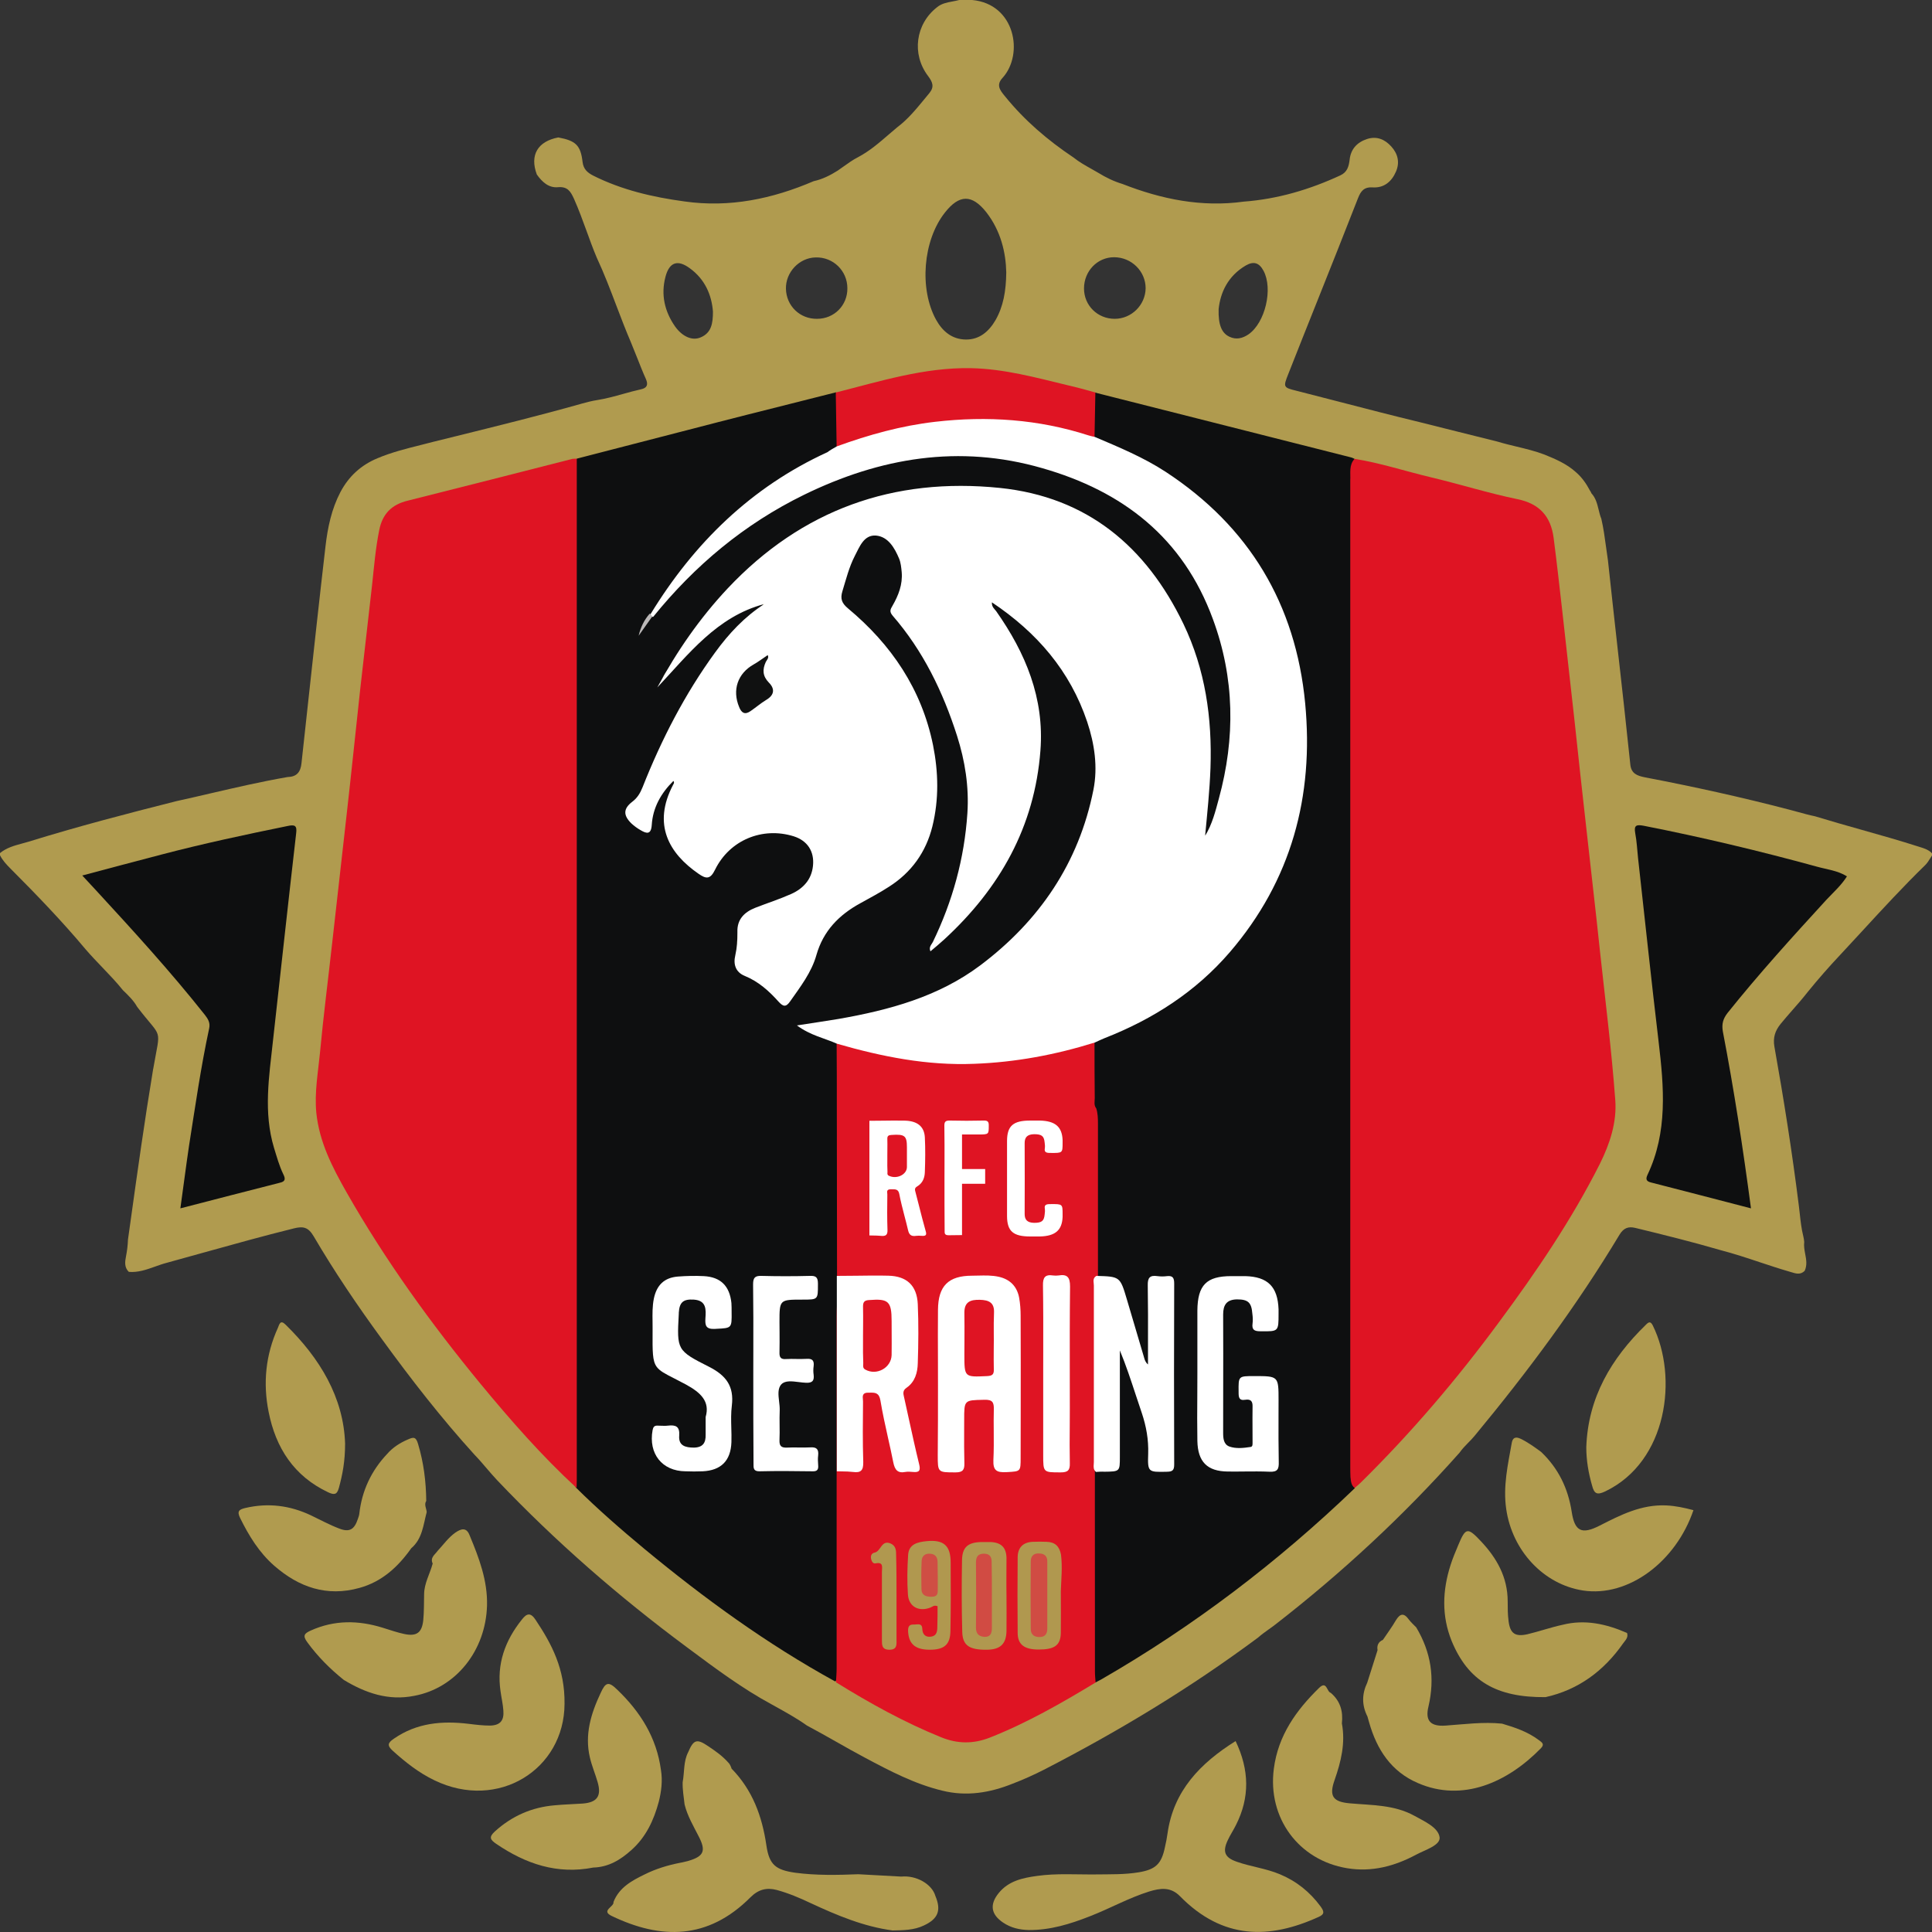 <svg width="50" height="50" viewBox="0 0 50 50" fill="none" xmlns="http://www.w3.org/2000/svg">
<rect x="0" y="0" width="50" height="50" fill="#333333" stroke="none"/>
<g clip-path="url(#clip0)">
<path fill-rule="evenodd" clip-rule="evenodd" d="M25.158 0H24.825C24.766 0.016 24.707 0.027 24.648 0.038C24.505 0.065 24.365 0.091 24.247 0.19C23.697 0.619 23.586 1.399 24.019 1.968C24.136 2.124 24.186 2.247 24.052 2.409C24.009 2.461 23.966 2.513 23.923 2.566C23.707 2.828 23.492 3.091 23.219 3.295C23.147 3.355 23.076 3.416 23.005 3.477C22.753 3.695 22.501 3.913 22.202 4.07C22.071 4.137 21.95 4.224 21.828 4.311C21.779 4.347 21.729 4.382 21.679 4.416C21.485 4.538 21.285 4.639 21.057 4.689C19.99 5.146 18.884 5.38 17.712 5.213C16.889 5.101 16.094 4.917 15.35 4.544C15.2 4.466 15.1 4.377 15.077 4.193C15.027 3.758 14.899 3.641 14.449 3.557C13.916 3.657 13.705 4.014 13.893 4.516C14.027 4.706 14.199 4.867 14.438 4.845C14.688 4.823 14.766 4.951 14.855 5.146C14.976 5.417 15.078 5.697 15.18 5.977C15.264 6.209 15.348 6.441 15.444 6.668C15.634 7.074 15.793 7.493 15.952 7.912C16.073 8.229 16.194 8.547 16.328 8.859C16.383 8.991 16.435 9.124 16.488 9.256C16.562 9.443 16.635 9.63 16.717 9.812C16.778 9.952 16.75 10.041 16.589 10.075C16.434 10.109 16.282 10.151 16.129 10.194C15.909 10.255 15.688 10.317 15.461 10.353C15.321 10.374 15.191 10.409 15.058 10.445C15.048 10.448 15.037 10.451 15.027 10.454C13.962 10.754 12.893 11.018 11.82 11.284C11.617 11.334 11.413 11.384 11.209 11.435C11.1 11.464 10.991 11.491 10.881 11.519C10.506 11.613 10.131 11.707 9.77 11.859C9.342 12.037 9.025 12.327 8.808 12.739C8.581 13.174 8.481 13.648 8.425 14.128C8.262 15.533 8.109 16.938 7.956 18.343C7.905 18.811 7.854 19.279 7.803 19.748C7.78 19.982 7.68 20.104 7.441 20.11C6.77 20.226 6.106 20.38 5.441 20.534C5.149 20.602 4.856 20.67 4.563 20.734C3.279 21.058 2.001 21.392 0.739 21.783C0.683 21.8 0.625 21.816 0.567 21.831C0.369 21.885 0.168 21.94 0 22.078V22.134C0.067 22.268 0.167 22.374 0.272 22.48C0.945 23.154 1.606 23.84 2.217 24.57C2.355 24.73 2.501 24.882 2.647 25.035C2.832 25.228 3.017 25.421 3.184 25.63L3.186 25.631C3.324 25.764 3.457 25.892 3.551 26.059C3.883 26.493 4.035 26.615 4.079 26.767C4.123 26.919 4.062 27.101 3.968 27.648C3.965 27.667 3.965 27.665 3.965 27.662C3.965 27.659 3.965 27.656 3.962 27.676C3.742 29 3.557 30.323 3.372 31.652C3.352 31.794 3.332 31.937 3.312 32.08C3.307 32.225 3.29 32.364 3.262 32.509C3.234 32.649 3.212 32.799 3.334 32.916C3.575 32.936 3.795 32.857 4.014 32.779C4.113 32.744 4.212 32.708 4.313 32.682C4.628 32.596 4.943 32.508 5.258 32.42C6.04 32.202 6.82 31.985 7.608 31.79C7.853 31.729 7.98 31.762 8.119 31.997C8.658 32.916 9.259 33.803 9.887 34.661C10.637 35.693 11.421 36.702 12.282 37.65C12.39 37.761 12.491 37.879 12.592 37.998C12.683 38.104 12.774 38.21 12.871 38.313C14.377 39.897 16.017 41.324 17.767 42.623L17.837 42.675C18.525 43.187 19.215 43.702 19.973 44.111C20.004 44.129 20.034 44.145 20.065 44.162C20.345 44.318 20.624 44.472 20.885 44.658C21.138 44.792 21.386 44.932 21.635 45.073C21.884 45.214 22.132 45.355 22.385 45.489C23.024 45.829 23.669 46.169 24.386 46.342C25.014 46.498 25.62 46.397 26.203 46.163C26.481 46.057 26.753 45.935 27.015 45.801C28.954 44.803 30.81 43.682 32.561 42.378C32.648 42.301 32.743 42.233 32.837 42.166C32.894 42.126 32.951 42.085 33.005 42.043C34.728 40.705 36.323 39.228 37.774 37.594C37.838 37.501 37.917 37.42 37.995 37.34C38.053 37.282 38.111 37.223 38.163 37.159C39.53 35.509 40.808 33.792 41.914 31.952C42.02 31.779 42.142 31.734 42.325 31.779C43.059 31.957 43.798 32.141 44.526 32.353C44.869 32.442 45.204 32.553 45.54 32.665C45.797 32.75 46.055 32.836 46.315 32.911C46.33 32.915 46.345 32.92 46.359 32.924C46.478 32.961 46.596 32.998 46.705 32.889C46.773 32.741 46.746 32.596 46.718 32.45C46.699 32.347 46.68 32.245 46.693 32.141C46.688 32.091 46.682 32.047 46.671 32.002C46.621 31.805 46.599 31.605 46.577 31.404C46.57 31.337 46.563 31.271 46.554 31.205C46.382 29.828 46.165 28.451 45.921 27.085C45.882 26.856 45.938 26.678 46.082 26.499C46.182 26.377 46.286 26.258 46.39 26.139C46.524 25.987 46.657 25.834 46.782 25.674C47.049 25.345 47.332 25.022 47.621 24.715C47.809 24.514 47.996 24.311 48.183 24.108C48.72 23.524 49.259 22.939 49.828 22.385C49.88 22.332 49.918 22.271 49.956 22.209C49.97 22.186 49.985 22.163 50 22.139V22.084C49.914 21.992 49.8 21.956 49.687 21.921C49.677 21.918 49.666 21.914 49.655 21.911C49.166 21.754 48.671 21.614 48.177 21.475C47.773 21.361 47.371 21.247 46.971 21.125C46.826 21.096 46.683 21.056 46.541 21.017C46.46 20.994 46.379 20.972 46.299 20.952C45.059 20.628 43.815 20.355 42.564 20.116C42.37 20.076 42.214 20.021 42.192 19.781C42.087 18.773 41.974 17.764 41.861 16.755C41.778 16.005 41.694 15.255 41.614 14.507C41.596 14.394 41.581 14.281 41.566 14.167C41.532 13.919 41.499 13.669 41.442 13.425C41.411 13.35 41.391 13.27 41.372 13.189C41.335 13.039 41.298 12.887 41.186 12.767C41.175 12.739 41.164 12.717 41.147 12.695C41.053 12.517 40.941 12.355 40.786 12.221C40.547 12.004 40.258 11.881 39.969 11.764C39.736 11.675 39.494 11.617 39.254 11.559C39.087 11.519 38.921 11.479 38.757 11.429C38.418 11.346 38.081 11.261 37.743 11.176C37.406 11.091 37.068 11.006 36.729 10.922C36.053 10.759 35.379 10.584 34.707 10.41C34.323 10.31 33.939 10.211 33.556 10.114C33.211 10.03 33.206 10.019 33.339 9.684C33.593 9.039 33.85 8.395 34.107 7.751C34.455 6.878 34.803 6.006 35.145 5.129C35.217 4.945 35.301 4.834 35.529 4.85C35.818 4.867 36.018 4.7 36.129 4.438C36.229 4.204 36.179 3.981 36.006 3.791C35.84 3.607 35.634 3.518 35.384 3.596C35.123 3.68 34.956 3.858 34.928 4.137C34.906 4.31 34.867 4.455 34.689 4.538C33.895 4.906 33.067 5.152 32.188 5.218C31.099 5.369 30.06 5.157 29.049 4.761C28.826 4.694 28.621 4.594 28.421 4.471C28.363 4.437 28.304 4.404 28.246 4.371C28.085 4.281 27.924 4.19 27.782 4.076C27.115 3.63 26.514 3.117 26.009 2.492C26.004 2.486 25.999 2.48 25.994 2.474C25.882 2.335 25.772 2.2 25.948 2.013C26.503 1.399 26.27 0.1 25.158 0ZM26.042 7.047C26.037 7.538 25.964 7.934 25.764 8.285C25.592 8.58 25.348 8.792 24.992 8.787C24.636 8.781 24.392 8.575 24.225 8.274C23.786 7.476 23.886 6.222 24.453 5.503C24.825 5.029 25.153 5.023 25.525 5.492C25.903 5.977 26.031 6.54 26.042 7.047ZM21.146 8.251C20.701 8.257 20.351 7.917 20.34 7.476C20.329 7.047 20.685 6.668 21.113 6.662C21.563 6.651 21.93 7.008 21.93 7.46C21.935 7.9 21.591 8.251 21.146 8.251ZM28.054 7.465C28.054 7.906 28.404 8.251 28.849 8.251C29.282 8.251 29.643 7.895 29.649 7.46C29.649 7.019 29.282 6.657 28.832 6.657C28.398 6.657 28.054 7.019 28.054 7.465ZM18.451 8.062C18.451 8.368 18.412 8.614 18.134 8.731C17.917 8.826 17.662 8.714 17.473 8.452C17.2 8.062 17.1 7.627 17.222 7.164C17.323 6.78 17.539 6.713 17.85 6.941C18.245 7.226 18.417 7.633 18.451 8.062ZM32.244 6.869C31.777 7.142 31.583 7.571 31.538 8.001C31.527 8.407 31.616 8.619 31.816 8.714C31.989 8.798 32.155 8.759 32.311 8.653C32.744 8.352 32.95 7.476 32.7 7.008C32.589 6.802 32.45 6.752 32.244 6.869Z" fill="#B09B4F"/>
<path d="M14.927 11.87C16.144 11.558 17.356 11.24 18.573 10.928C19.59 10.665 20.612 10.415 21.635 10.153C21.746 10.22 21.746 10.337 21.746 10.448C21.746 10.777 21.763 11.111 21.735 11.441C21.713 11.602 21.602 11.675 21.468 11.73C19.645 12.533 18.267 13.855 17.145 15.471C17.05 15.605 16.95 15.745 16.867 15.884C16.778 16.001 16.711 16.135 16.605 16.241C16.711 16.135 16.778 16.001 16.867 15.889C17.417 15.109 18.106 14.457 18.862 13.888C20.196 12.873 21.663 12.132 23.319 11.853C25.736 11.446 27.943 11.965 29.838 13.559C30.555 14.161 31.016 14.964 31.36 15.823C31.716 16.709 31.911 17.64 31.888 18.593C31.866 19.552 31.683 20.495 31.349 21.398C31.316 21.487 31.288 21.638 31.172 21.61C31.044 21.576 31.072 21.426 31.088 21.32C31.122 21.108 31.138 20.896 31.16 20.684C31.344 18.822 31.133 17.032 30.105 15.41C29.06 13.76 27.576 12.823 25.614 12.662C23.963 12.528 22.407 12.829 20.951 13.609C19.784 14.234 18.867 15.137 18.067 16.185C17.706 16.659 17.389 17.172 17.139 17.545C17.661 16.849 18.339 16.107 19.284 15.672C19.395 15.622 19.501 15.566 19.623 15.566C19.668 15.566 19.718 15.572 19.74 15.622C19.762 15.672 19.729 15.711 19.701 15.745C19.679 15.773 19.651 15.8 19.618 15.817C18.79 16.369 18.284 17.2 17.795 18.03C17.35 18.783 16.972 19.569 16.644 20.378C16.583 20.528 16.506 20.656 16.389 20.768C16.166 20.991 16.222 21.225 16.511 21.359C16.678 21.437 16.733 21.353 16.756 21.208C16.794 20.924 16.928 20.679 17.072 20.439C17.095 20.4 17.122 20.361 17.15 20.322C17.217 20.244 17.295 20.121 17.389 20.171C17.506 20.233 17.422 20.355 17.384 20.439C16.95 21.353 17.378 22.034 18.05 22.496C18.212 22.608 18.317 22.574 18.406 22.401C18.801 21.615 19.49 21.415 20.296 21.487C20.657 21.521 20.924 21.704 21.035 22.073C21.146 22.435 21.024 22.73 20.751 22.976C20.535 23.171 20.268 23.288 19.99 23.36C19.395 23.517 19.04 23.801 19.079 24.503C19.106 25.022 19.04 25.027 19.512 25.278C19.729 25.395 19.89 25.574 20.062 25.747C20.196 25.886 20.307 25.892 20.424 25.73C20.646 25.423 20.879 25.117 20.985 24.743C21.19 24.052 21.618 23.561 22.257 23.243C22.563 23.093 22.858 22.914 23.13 22.703C23.797 22.19 24.069 21.482 24.114 20.668C24.23 18.649 23.374 17.077 21.885 15.795C21.702 15.639 21.629 15.471 21.696 15.237C21.813 14.825 21.93 14.412 22.18 14.055C22.452 13.665 22.758 13.648 23.069 14.005C23.463 14.462 23.469 14.975 23.224 15.488C23.119 15.711 23.152 15.851 23.291 16.035C24.114 17.122 24.703 18.326 24.98 19.664C25.258 20.985 24.98 22.245 24.553 23.489C24.453 23.779 24.336 24.063 24.208 24.342C25.603 23.104 26.531 21.615 26.781 19.725C26.959 18.398 26.587 17.228 25.886 16.135C25.848 16.073 25.797 16.012 25.764 15.951C25.703 15.834 25.52 15.717 25.653 15.594C25.775 15.482 25.903 15.65 26.009 15.728C27.237 16.642 28.087 17.807 28.348 19.352C28.476 20.099 28.32 20.812 28.059 21.509C27.654 22.574 27.031 23.505 26.236 24.314C25.414 25.15 24.408 25.696 23.297 26.048C22.552 26.282 21.785 26.416 21.018 26.533C20.968 26.538 20.907 26.522 20.857 26.594C21.024 26.7 21.213 26.75 21.39 26.811C21.529 26.862 21.674 26.912 21.707 27.09C21.746 27.609 21.73 28.133 21.718 28.651C21.746 29.789 21.724 30.932 21.73 32.069C21.73 32.615 21.741 33.162 21.724 33.708C21.718 36.852 21.741 39.997 21.73 43.136C21.73 43.27 21.752 43.42 21.613 43.515C19.846 42.545 18.228 41.368 16.678 40.086C16.067 39.579 15.466 39.055 14.899 38.492C14.794 38.313 14.816 38.113 14.816 37.923C14.816 31.818 14.816 25.713 14.816 19.608C14.816 17.194 14.816 14.774 14.816 12.36C14.838 12.204 14.805 12.026 14.927 11.87Z" fill="#0E0F10"/>
<path d="M35.056 11.875C35.056 14.691 35.056 17.506 35.056 20.316C35.056 26.282 35.056 32.242 35.056 38.207C35.056 38.308 35.062 38.414 35.062 38.514C33.072 40.426 30.888 42.088 28.498 43.465C28.448 43.493 28.398 43.515 28.349 43.543C28.187 43.42 28.232 43.242 28.232 43.08C28.226 41.474 28.232 39.874 28.226 38.269C28.221 36.925 28.26 35.581 28.232 34.238C28.176 32.489 28.232 30.744 28.232 28.445C28.226 27.982 28.209 27.525 28.243 27.062C28.287 26.851 28.482 26.817 28.637 26.756C29.504 26.416 30.294 25.942 31.005 25.334C32.211 24.303 32.989 23.004 33.411 21.476C33.667 20.55 33.789 19.597 33.728 18.638C33.606 16.653 32.933 14.897 31.527 13.453C30.694 12.595 29.727 11.948 28.61 11.518C28.465 11.463 28.304 11.429 28.243 11.251C28.193 10.967 28.215 10.682 28.221 10.398C28.221 10.309 28.232 10.214 28.332 10.158C30.532 10.716 32.733 11.273 34.94 11.831C34.99 11.842 35.023 11.859 35.056 11.875Z" fill="#0E0F10"/>
<path d="M4.668 31.272C4.746 30.72 4.813 30.184 4.891 29.66C5.052 28.64 5.196 27.625 5.413 26.616C5.446 26.471 5.385 26.371 5.302 26.265C4.418 25.15 3.462 24.102 2.501 23.059C2.39 22.937 2.279 22.82 2.129 22.658C2.846 22.468 3.507 22.29 4.174 22.117C5.257 21.833 6.352 21.599 7.447 21.376C7.63 21.337 7.692 21.364 7.664 21.571C7.458 23.36 7.264 25.15 7.064 26.94C6.964 27.86 6.814 28.785 7.091 29.705C7.164 29.939 7.225 30.168 7.33 30.385C7.386 30.497 7.397 30.575 7.247 30.608C6.408 30.82 5.558 31.043 4.668 31.272Z" fill="#0E0F10"/>
<path d="M45.315 31.272C44.431 31.043 43.581 30.82 42.731 30.603C42.614 30.575 42.581 30.525 42.636 30.407C43.164 29.298 43.064 28.133 42.925 26.962C42.736 25.379 42.57 23.79 42.392 22.201C42.37 21.989 42.359 21.771 42.32 21.565C42.281 21.353 42.353 21.337 42.536 21.37C44.042 21.666 45.537 22.022 47.021 22.429C47.282 22.502 47.56 22.53 47.799 22.68C47.655 22.909 47.455 23.087 47.271 23.282C46.393 24.241 45.521 25.2 44.709 26.215C44.593 26.365 44.554 26.499 44.587 26.694C44.876 28.2 45.109 29.716 45.315 31.272Z" fill="#0E0F10"/>
<path d="M35.056 11.875C35.723 11.981 36.362 12.193 37.018 12.349C37.774 12.528 38.513 12.762 39.269 12.918C39.847 13.035 40.136 13.37 40.208 13.921C40.291 14.563 40.363 15.209 40.436 15.851C40.541 16.782 40.641 17.707 40.747 18.638C40.847 19.569 40.947 20.5 41.053 21.426C41.169 22.491 41.297 23.561 41.408 24.626C41.547 25.903 41.708 27.185 41.803 28.467C41.847 29.042 41.664 29.599 41.403 30.123C40.669 31.578 39.758 32.916 38.791 34.221C37.707 35.693 36.523 37.081 35.223 38.363C35.173 38.414 35.112 38.464 35.056 38.508C34.967 38.436 34.962 38.336 34.95 38.23C34.945 38.135 34.945 38.046 34.945 37.951C34.945 29.443 34.945 20.935 34.945 12.427C34.956 12.243 34.906 12.037 35.056 11.875Z" fill="#DF1423"/>
<path d="M14.927 11.87C14.927 20.684 14.927 29.499 14.927 38.313C14.927 38.38 14.922 38.441 14.922 38.508C14.021 37.678 13.216 36.758 12.438 35.816C11.154 34.255 9.97 32.615 8.97 30.859C8.603 30.212 8.264 29.56 8.186 28.796C8.136 28.272 8.231 27.759 8.281 27.246C8.369 26.299 8.492 25.351 8.597 24.403C8.72 23.299 8.847 22.195 8.97 21.091C9.092 20.015 9.203 18.934 9.32 17.858C9.42 16.949 9.531 16.035 9.631 15.126C9.681 14.657 9.72 14.189 9.814 13.721C9.898 13.297 10.137 13.057 10.553 12.957C11.976 12.6 13.393 12.238 14.816 11.875C14.855 11.87 14.894 11.87 14.927 11.87Z" fill="#DF1423"/>
<path d="M28.365 33.758C28.298 34.048 28.337 34.349 28.337 34.645C28.332 37.516 28.337 40.393 28.337 43.264C28.337 43.359 28.348 43.448 28.354 43.543C27.47 44.078 26.576 44.591 25.614 44.97C25.186 45.137 24.775 45.132 24.353 44.959C23.402 44.574 22.508 44.078 21.635 43.537C21.641 43.414 21.652 43.297 21.652 43.175C21.652 40.142 21.652 37.109 21.652 34.076C21.652 33.965 21.657 33.853 21.663 33.741C21.663 31.5 21.657 31 21.657 28.679C21.657 28.122 21.657 27.564 21.652 27.006C21.791 26.928 21.924 26.995 22.052 27.029C22.991 27.28 23.947 27.464 24.925 27.447C25.942 27.43 26.953 27.296 27.932 26.995C28.059 26.956 28.193 26.878 28.326 26.973C28.326 27.453 28.326 27.938 28.332 28.417C28.332 28.506 28.304 28.601 28.371 28.685C28.41 28.807 28.415 28.941 28.415 29.069C28.415 30.497 28.415 31.924 28.415 33.351C28.421 33.485 28.421 33.624 28.365 33.758Z" fill="#DF1423"/>
<path d="M28.348 10.158C28.343 10.543 28.332 10.922 28.326 11.307C28.204 11.413 28.076 11.329 27.959 11.296C27.159 11.039 26.331 10.911 25.503 10.922C24.347 10.933 23.202 11.084 22.102 11.491C21.957 11.541 21.819 11.636 21.652 11.557C21.646 11.089 21.635 10.627 21.63 10.158C22.78 9.868 23.919 9.506 25.125 9.528C25.981 9.545 26.798 9.768 27.626 9.969C27.87 10.024 28.11 10.091 28.348 10.158Z" fill="#DF1423"/>
<path d="M21.657 11.552C22.485 11.251 23.325 11.017 24.203 10.916C25.553 10.76 26.876 10.85 28.171 11.268C28.221 11.284 28.276 11.296 28.332 11.307C28.96 11.574 29.593 11.836 30.166 12.21C32.328 13.626 33.533 15.633 33.778 18.203C34.006 20.606 33.422 22.786 31.827 24.643C30.944 25.669 29.838 26.377 28.587 26.867C28.504 26.901 28.421 26.94 28.337 26.979C27.32 27.297 26.281 27.492 25.214 27.531C23.997 27.581 22.824 27.347 21.663 27.012C21.34 26.867 20.979 26.8 20.624 26.538C21.018 26.477 21.357 26.427 21.696 26.371C23.008 26.142 24.286 25.797 25.37 24.983C26.898 23.834 27.921 22.334 28.298 20.439C28.415 19.848 28.326 19.251 28.137 18.683C27.693 17.361 26.837 16.369 25.67 15.588C25.664 15.711 25.736 15.756 25.781 15.817C26.542 16.899 27.031 18.069 26.926 19.424C26.776 21.398 25.875 22.987 24.442 24.308C24.325 24.414 24.208 24.514 24.08 24.62C24.03 24.509 24.108 24.448 24.141 24.381C24.653 23.327 24.958 22.217 25.036 21.047C25.081 20.361 24.975 19.692 24.769 19.045C24.403 17.902 23.891 16.843 23.102 15.934C23.013 15.828 23.041 15.772 23.097 15.678C23.252 15.41 23.363 15.126 23.336 14.808C23.325 14.691 23.313 14.563 23.269 14.457C23.152 14.178 22.985 13.888 22.669 13.86C22.358 13.838 22.246 14.15 22.124 14.384C21.974 14.674 21.896 14.992 21.802 15.299C21.741 15.494 21.785 15.611 21.946 15.745C23.069 16.681 23.852 17.835 24.147 19.285C24.286 19.982 24.303 20.684 24.13 21.387C23.964 22.056 23.586 22.58 23.008 22.948C22.769 23.104 22.513 23.238 22.263 23.377C21.713 23.678 21.307 24.091 21.129 24.715C21.002 25.167 20.712 25.54 20.446 25.919C20.34 26.07 20.268 26.053 20.151 25.925C19.901 25.646 19.629 25.401 19.273 25.256C19.04 25.161 18.973 24.96 19.029 24.726C19.073 24.526 19.09 24.325 19.084 24.119C19.073 23.795 19.262 23.606 19.545 23.494C19.857 23.372 20.173 23.271 20.474 23.137C20.785 22.998 21.002 22.769 21.04 22.407C21.079 22.034 20.896 21.755 20.54 21.643C19.734 21.392 18.884 21.738 18.506 22.507C18.384 22.758 18.278 22.753 18.078 22.613C17.311 22.084 16.883 21.337 17.417 20.316C17.434 20.283 17.461 20.255 17.428 20.21C17.106 20.528 16.895 20.902 16.867 21.353C16.85 21.604 16.733 21.576 16.583 21.487C16.494 21.437 16.411 21.376 16.339 21.309C16.128 21.102 16.128 20.93 16.361 20.751C16.494 20.651 16.567 20.528 16.628 20.378C17.117 19.14 17.723 17.963 18.506 16.887C18.862 16.397 19.268 15.962 19.779 15.633C18.556 15.956 17.823 16.927 17.011 17.791C17.517 16.854 18.112 15.995 18.834 15.226C20.751 13.191 23.124 12.344 25.881 12.628C28.132 12.862 29.66 14.139 30.627 16.146C31.194 17.328 31.372 18.582 31.327 19.881C31.305 20.467 31.244 21.047 31.188 21.632C31.372 21.331 31.455 20.997 31.544 20.668C31.972 19.101 31.955 17.551 31.388 16.018C30.616 13.916 29.06 12.712 26.97 12.115C24.825 11.496 22.78 11.842 20.807 12.806C19.268 13.559 17.984 14.63 16.906 15.962C16.85 15.973 16.817 15.956 16.839 15.889C17.962 14.055 19.44 12.606 21.413 11.703C21.479 11.652 21.568 11.602 21.657 11.552Z" fill="white"/>
<path d="M16.817 15.878C16.839 15.901 16.861 15.923 16.883 15.951C16.767 16.118 16.644 16.285 16.528 16.453C16.578 16.235 16.672 16.04 16.817 15.878Z" fill="#BCB9B9"/>
<path d="M26.048 41.29C26.048 41.597 26.053 41.904 26.048 42.21C26.042 42.545 25.887 42.69 25.547 42.695C25.092 42.701 24.914 42.59 24.903 42.238C24.886 41.619 24.886 40.995 24.897 40.376C24.903 40.042 25.047 39.919 25.386 39.908C25.47 39.908 25.553 39.908 25.636 39.908C25.909 39.919 26.042 40.047 26.048 40.32C26.048 40.638 26.042 40.962 26.048 41.29C26.042 41.29 26.042 41.29 26.048 41.29Z" fill="#B0984F"/>
<path d="M27.454 41.179C27.454 41.541 27.459 41.898 27.454 42.261C27.448 42.584 27.287 42.69 26.881 42.69C26.509 42.69 26.337 42.562 26.337 42.255C26.331 41.608 26.331 40.956 26.337 40.309C26.337 40.058 26.47 39.913 26.726 39.902C26.848 39.897 26.965 39.897 27.087 39.902C27.304 39.908 27.42 40.019 27.459 40.237C27.498 40.554 27.465 40.867 27.454 41.179Z" fill="#B0984F"/>
<path d="M24.264 41.569C24.169 41.53 24.13 41.586 24.08 41.603C23.786 41.72 23.519 41.586 23.497 41.268C23.474 40.928 23.48 40.582 23.502 40.242C23.519 39.958 23.752 39.908 23.98 39.885C24.419 39.841 24.603 39.997 24.603 40.437C24.608 41.028 24.608 41.625 24.597 42.216C24.591 42.562 24.436 42.695 24.064 42.695C23.697 42.695 23.524 42.556 23.502 42.233C23.497 42.127 23.508 42.038 23.641 42.043C23.73 42.049 23.863 41.987 23.869 42.155C23.875 42.311 23.963 42.378 24.102 42.355C24.241 42.333 24.258 42.221 24.258 42.099C24.264 41.92 24.264 41.736 24.264 41.569Z" fill="#B0984F"/>
<path d="M23.202 41.368C23.202 41.72 23.202 42.077 23.202 42.428C23.202 42.556 23.224 42.695 23.019 42.695C22.819 42.695 22.824 42.573 22.824 42.433C22.824 41.848 22.824 41.263 22.824 40.677C22.824 40.566 22.874 40.415 22.657 40.46C22.596 40.471 22.563 40.415 22.546 40.354C22.524 40.27 22.552 40.198 22.635 40.181C22.802 40.148 22.808 39.841 23.052 39.947C23.174 40.002 23.191 40.103 23.191 40.22C23.202 40.605 23.202 40.989 23.202 41.368Z" fill="#B0984F"/>
<path d="M18.934 45.773C19.473 46.325 19.723 46.999 19.834 47.758C19.907 48.26 20.073 48.393 20.579 48.466C21.124 48.538 21.668 48.527 22.213 48.505C22.585 48.527 22.952 48.544 23.325 48.566C23.708 48.527 24.119 48.756 24.208 49.068C24.364 49.441 24.28 49.659 23.908 49.832C23.652 49.954 23.38 49.954 23.102 49.96C22.352 49.86 21.663 49.57 20.979 49.252C20.696 49.118 20.407 48.995 20.101 48.912C19.846 48.845 19.629 48.895 19.423 49.101C18.317 50.211 17.1 50.194 15.833 49.586C15.539 49.447 15.9 49.347 15.877 49.224C16.022 48.85 16.35 48.672 16.683 48.51C16.972 48.365 17.284 48.271 17.6 48.209C17.673 48.198 17.745 48.176 17.817 48.159C18.212 48.042 18.278 47.903 18.084 47.529C17.945 47.256 17.789 46.994 17.717 46.699C17.695 46.509 17.662 46.314 17.667 46.124C17.717 45.862 17.684 45.589 17.811 45.344C17.95 45.02 18.034 44.992 18.323 45.188C18.506 45.31 18.69 45.438 18.84 45.606C18.884 45.645 18.912 45.706 18.934 45.773Z" fill="#B09B4F"/>
<path d="M15.355 48.332C14.421 48.516 13.604 48.237 12.843 47.719C12.688 47.613 12.643 47.546 12.81 47.395C13.254 46.994 13.766 46.771 14.355 46.721C14.594 46.698 14.833 46.693 15.077 46.676C15.455 46.648 15.572 46.481 15.466 46.119C15.405 45.907 15.316 45.7 15.266 45.483C15.127 44.892 15.294 44.346 15.544 43.816C15.672 43.532 15.75 43.509 15.972 43.727C16.572 44.301 16.994 44.97 17.106 45.812C17.15 46.085 17.117 46.358 17.05 46.626C16.922 47.105 16.717 47.546 16.339 47.88C16.061 48.131 15.75 48.321 15.355 48.332Z" fill="#B09B4F"/>
<path d="M14.61 44.095C14.605 45.795 12.888 46.871 11.243 46.074C10.837 45.879 10.492 45.606 10.159 45.305C10.014 45.171 10.037 45.104 10.192 44.998C10.787 44.585 11.443 44.53 12.132 44.613C12.315 44.636 12.499 44.658 12.682 44.658C12.943 44.652 13.049 44.53 13.027 44.268C13.015 44.1 12.977 43.939 12.954 43.771C12.849 43.063 13.071 42.456 13.51 41.909C13.632 41.753 13.732 41.725 13.86 41.92C14.277 42.545 14.622 43.191 14.61 44.095Z" fill="#B09B4F"/>
<path d="M8.897 43.476C8.542 43.191 8.225 42.874 7.952 42.5C7.825 42.327 7.88 42.272 8.041 42.199C8.658 41.92 9.281 41.931 9.909 42.127C10.092 42.182 10.275 42.249 10.464 42.288C10.781 42.355 10.92 42.255 10.954 41.931C10.976 41.709 10.97 41.486 10.976 41.263C10.976 40.978 11.126 40.733 11.198 40.465C11.126 40.309 11.254 40.237 11.326 40.136C11.476 39.975 11.604 39.791 11.787 39.662C11.926 39.568 12.07 39.512 12.154 39.735C12.398 40.32 12.621 40.906 12.604 41.552C12.571 42.718 11.798 43.688 10.72 43.888C10.053 44.022 9.459 43.816 8.897 43.476Z" fill="#B09B4F"/>
<path d="M10.643 40.069C10.303 40.549 9.887 40.934 9.303 41.095C8.458 41.33 7.736 41.079 7.097 40.521C6.708 40.181 6.441 39.746 6.213 39.283C6.13 39.111 6.185 39.066 6.347 39.027C6.941 38.888 7.503 38.96 8.047 39.217C8.292 39.334 8.525 39.462 8.775 39.557C9.042 39.663 9.17 39.584 9.259 39.317C9.275 39.272 9.292 39.228 9.298 39.183C9.364 38.581 9.609 38.062 10.02 37.627C10.165 37.46 10.348 37.343 10.554 37.254C10.704 37.187 10.765 37.181 10.82 37.371C10.965 37.856 11.026 38.341 11.031 38.843C10.97 38.943 11.037 39.038 11.043 39.133C10.954 39.467 10.931 39.824 10.643 40.069Z" fill="#B09B4F"/>
<path d="M8.931 37.36C8.931 37.823 8.864 38.163 8.77 38.508C8.72 38.687 8.647 38.692 8.492 38.62C7.608 38.202 7.136 37.471 6.952 36.54C6.802 35.793 6.875 35.063 7.191 34.366C7.23 34.277 7.252 34.143 7.391 34.282C8.281 35.152 8.892 36.167 8.931 37.36Z" fill="#B09B4F"/>
<path d="M42.108 42.261C42.147 42.378 42.064 42.45 42.008 42.528C41.508 43.242 40.852 43.732 39.997 43.922C38.724 43.933 37.996 43.504 37.568 42.467C37.307 41.82 37.329 41.162 37.54 40.504C37.596 40.326 37.668 40.159 37.74 39.986C37.929 39.534 37.979 39.517 38.324 39.885C38.735 40.32 39.019 40.816 39.019 41.447C39.019 41.614 39.019 41.781 39.041 41.948C39.08 42.272 39.208 42.366 39.53 42.294C39.836 42.221 40.136 42.115 40.441 42.049C41.019 41.904 41.569 42.026 42.108 42.261Z" fill="#B09B4F"/>
<path d="M39.886 37.577C40.33 38.001 40.58 38.514 40.675 39.122C40.752 39.635 40.936 39.718 41.397 39.484C41.942 39.205 42.481 38.932 43.12 38.96C43.364 38.971 43.592 39.021 43.826 39.083C43.376 40.41 42.147 41.341 40.969 41.162C39.952 41.006 39.135 40.136 38.98 39.049C38.896 38.464 39.024 37.906 39.124 37.343C39.146 37.22 39.208 37.165 39.358 37.237C39.552 37.332 39.719 37.455 39.886 37.577Z" fill="#B09B4F"/>
<path d="M35.384 43.548C35.473 43.27 35.562 42.985 35.651 42.706C35.629 42.584 35.673 42.489 35.79 42.439C35.901 42.272 36.023 42.11 36.123 41.937C36.234 41.753 36.334 41.736 36.462 41.915C36.518 41.987 36.584 42.049 36.651 42.115C37.035 42.757 37.14 43.431 36.968 44.167C36.879 44.535 37.023 44.686 37.413 44.658C37.901 44.624 38.385 44.557 38.874 44.608C39.213 44.708 39.541 44.819 39.83 45.037C39.913 45.098 39.98 45.143 39.874 45.249C39.013 46.13 37.852 46.648 36.696 46.146C36.007 45.851 35.634 45.282 35.434 44.58C35.417 44.53 35.406 44.474 35.39 44.424C35.239 44.128 35.245 43.838 35.384 43.548Z" fill="#B09B4F"/>
<path d="M31.977 45.059C32.333 45.801 32.35 46.52 31.983 47.239C31.916 47.373 31.833 47.496 31.772 47.63C31.633 47.925 31.7 48.075 32.005 48.181C32.372 48.31 32.761 48.354 33.122 48.505C33.55 48.683 33.9 48.962 34.178 49.341C34.261 49.458 34.295 49.536 34.128 49.609C32.855 50.189 31.649 50.205 30.538 49.074C30.293 48.823 30.021 48.867 29.743 48.951C29.21 49.118 28.726 49.391 28.209 49.592C27.698 49.793 27.181 49.954 26.62 49.949C26.387 49.943 26.164 49.893 25.964 49.759C25.647 49.547 25.603 49.291 25.848 48.99C26.103 48.678 26.464 48.6 26.837 48.549C27.342 48.477 27.854 48.516 28.365 48.51C28.737 48.505 29.104 48.516 29.471 48.455C29.91 48.382 30.06 48.237 30.149 47.802C30.177 47.685 30.199 47.568 30.216 47.446C30.371 46.347 31.06 45.634 31.977 45.059Z" fill="#B09B4F"/>
<path d="M34.728 44.602C34.823 45.115 34.706 45.589 34.539 46.068C34.389 46.487 34.5 46.632 34.934 46.67C35.501 46.721 36.084 46.704 36.607 46.994C36.868 47.139 37.224 47.295 37.257 47.551C37.279 47.758 36.879 47.875 36.651 47.998C36.09 48.298 35.501 48.455 34.862 48.349C33.606 48.142 32.8 47.044 32.967 45.773C33.078 44.914 33.545 44.262 34.139 43.682C34.339 43.487 34.334 43.782 34.439 43.81C34.689 44.022 34.762 44.29 34.728 44.602Z" fill="#B09B4F"/>
<path d="M41.053 37.455C41.097 36.172 41.697 35.158 42.592 34.288C42.664 34.215 42.714 34.182 42.775 34.305C43.431 35.637 43.159 37.823 41.542 38.598C41.331 38.698 41.258 38.659 41.203 38.447C41.108 38.118 41.053 37.789 41.053 37.455Z" fill="#B09B4F"/>
<path d="M19.868 16.954C19.907 17.027 19.846 17.077 19.818 17.133C19.729 17.328 19.735 17.495 19.896 17.663C20.057 17.824 20.046 17.986 19.829 18.114C19.69 18.198 19.562 18.309 19.423 18.404C19.279 18.504 19.19 18.454 19.129 18.298C18.945 17.858 19.09 17.428 19.507 17.194C19.634 17.122 19.751 17.032 19.868 16.954Z" fill="#101111"/>
<path d="M26.999 34.965C26.998 35.153 26.998 35.341 26.998 35.529V37.653C26.998 38.105 26.998 38.105 27.437 38.105L27.454 38.105C27.637 38.105 27.693 38.049 27.687 37.865C27.68 37.549 27.682 37.233 27.685 36.917C27.686 36.76 27.687 36.602 27.687 36.444C27.687 36.18 27.687 35.916 27.686 35.653C27.685 34.865 27.684 34.079 27.693 33.294C27.693 33.054 27.62 32.97 27.393 33.009C27.348 33.015 27.298 33.015 27.254 33.009C27.043 32.976 26.987 33.065 26.992 33.271C27.001 33.836 27 34.4 26.999 34.965Z" fill="white"/>
<path fill-rule="evenodd" clip-rule="evenodd" d="M24.275 35.841C24.275 35.626 24.274 35.41 24.274 35.194C24.272 34.761 24.271 34.327 24.275 33.896C24.28 33.282 24.542 33.015 25.159 33.015C25.212 33.015 25.266 33.014 25.32 33.012C25.495 33.008 25.673 33.004 25.848 33.043C26.142 33.109 26.32 33.294 26.375 33.583C26.403 33.739 26.414 33.896 26.414 34.052C26.418 34.869 26.417 35.684 26.416 36.499C26.415 36.907 26.414 37.317 26.414 37.726C26.414 37.905 26.414 37.993 26.37 38.039C26.328 38.083 26.246 38.087 26.084 38.097L26.037 38.099C25.792 38.111 25.698 38.055 25.709 37.787C25.721 37.539 25.72 37.29 25.718 37.041C25.716 36.854 25.715 36.666 25.72 36.477C25.725 36.293 25.686 36.221 25.481 36.226L25.448 36.227C25.203 36.232 25.079 36.234 25.016 36.298C24.953 36.362 24.953 36.489 24.953 36.745C24.953 36.838 24.953 36.931 24.952 37.024C24.951 37.303 24.95 37.58 24.958 37.86C24.964 38.038 24.919 38.105 24.731 38.105L24.714 38.105C24.492 38.105 24.381 38.105 24.325 38.049C24.269 37.994 24.269 37.882 24.269 37.659C24.275 37.046 24.275 36.444 24.275 35.841ZM25.718 34.944C25.719 34.86 25.72 34.777 25.72 34.693C25.72 34.633 25.719 34.573 25.719 34.513C25.718 34.331 25.717 34.148 25.725 33.968C25.736 33.706 25.586 33.645 25.358 33.639C25.119 33.633 24.958 33.689 24.958 33.968C24.962 34.206 24.961 34.446 24.96 34.687C24.959 34.807 24.958 34.929 24.958 35.05C24.958 35.348 24.958 35.496 25.032 35.566C25.104 35.634 25.248 35.627 25.531 35.614L25.547 35.613C25.675 35.607 25.725 35.574 25.72 35.44C25.716 35.277 25.717 35.111 25.718 34.944Z" fill="white"/>
<path fill-rule="evenodd" clip-rule="evenodd" d="M21.657 33.02C21.824 33.02 21.991 33.018 22.157 33.016C22.435 33.012 22.713 33.008 22.991 33.015C23.469 33.026 23.73 33.271 23.752 33.751C23.774 34.258 23.769 34.771 23.752 35.278C23.747 35.524 23.68 35.763 23.463 35.914C23.357 35.985 23.375 36.066 23.396 36.156L23.402 36.181C23.445 36.371 23.486 36.561 23.527 36.75C23.61 37.129 23.693 37.508 23.786 37.888C23.83 38.06 23.791 38.111 23.624 38.094C23.558 38.088 23.491 38.083 23.43 38.094C23.23 38.133 23.158 38.038 23.119 37.849C23.077 37.636 23.03 37.424 22.982 37.212C22.911 36.891 22.839 36.569 22.785 36.243C22.75 36.039 22.644 36.04 22.512 36.042C22.499 36.042 22.487 36.042 22.474 36.042C22.314 36.038 22.323 36.135 22.332 36.222C22.333 36.241 22.335 36.26 22.335 36.276C22.33 36.795 22.324 37.313 22.341 37.837C22.346 38.055 22.279 38.122 22.074 38.094C21.981 38.083 21.889 38.081 21.796 38.08C21.75 38.08 21.703 38.079 21.657 38.077V33.02ZM22.337 34.302C22.336 34.386 22.335 34.47 22.335 34.553C22.335 34.613 22.335 34.673 22.335 34.733C22.334 34.913 22.333 35.094 22.341 35.278C22.341 35.288 22.34 35.299 22.34 35.309C22.336 35.359 22.332 35.413 22.396 35.446C22.686 35.607 23.063 35.401 23.075 35.072C23.078 34.875 23.077 34.678 23.076 34.481C23.075 34.383 23.075 34.284 23.075 34.186C23.075 33.678 22.991 33.606 22.497 33.645C22.38 33.65 22.335 33.689 22.335 33.806C22.339 33.97 22.338 34.136 22.337 34.302Z" fill="white"/>
<path d="M18.262 36.672C18.378 36.271 18.139 36.042 17.75 35.83C17.635 35.768 17.534 35.717 17.447 35.672C17.209 35.551 17.072 35.481 16.993 35.37C16.884 35.217 16.886 34.987 16.889 34.441L16.889 34.353C16.889 34.303 16.888 34.252 16.888 34.202C16.885 34.002 16.882 33.802 16.922 33.606C16.995 33.26 17.189 33.065 17.545 33.037C17.767 33.02 17.989 33.015 18.212 33.026C18.651 33.048 18.884 33.282 18.929 33.723C18.934 33.795 18.934 33.873 18.934 33.946C18.937 34.163 18.938 34.27 18.886 34.324C18.836 34.375 18.738 34.38 18.547 34.389L18.501 34.392C18.267 34.403 18.245 34.303 18.256 34.119C18.273 33.89 18.284 33.656 17.956 33.634C17.684 33.617 17.584 33.7 17.567 33.974V34.002L17.566 34.017C17.517 34.933 17.516 34.952 18.351 35.373C18.79 35.596 19.001 35.875 18.94 36.377C18.916 36.566 18.921 36.758 18.926 36.951C18.93 37.075 18.933 37.2 18.929 37.324C18.912 37.809 18.656 38.055 18.184 38.077C18.034 38.083 17.889 38.083 17.739 38.077C17.134 38.072 16.778 37.62 16.889 37.012C16.906 36.934 16.928 36.895 17.011 36.895C17.043 36.895 17.074 36.896 17.105 36.898C17.166 36.9 17.226 36.903 17.289 36.895C17.484 36.873 17.595 36.912 17.578 37.152C17.556 37.414 17.734 37.464 17.962 37.464C18.195 37.458 18.267 37.336 18.262 37.129V36.672Z" fill="white"/>
<path d="M19.496 34.974C19.496 35.167 19.495 35.36 19.495 35.551C19.495 36.326 19.495 37.096 19.501 37.86L19.501 37.888C19.5 37.993 19.498 38.082 19.662 38.077C20.116 38.066 20.564 38.071 21.018 38.077L21.024 38.077C21.151 38.083 21.185 38.032 21.174 37.915C21.168 37.832 21.163 37.748 21.174 37.664C21.19 37.508 21.135 37.447 20.974 37.458C20.871 37.464 20.77 37.462 20.668 37.461C20.567 37.46 20.465 37.458 20.362 37.464C20.218 37.469 20.168 37.419 20.173 37.274C20.179 37.143 20.178 37.014 20.176 36.884C20.175 36.754 20.173 36.625 20.179 36.494C20.181 36.423 20.172 36.347 20.163 36.271C20.143 36.1 20.123 35.929 20.223 35.825C20.321 35.723 20.5 35.746 20.674 35.768C20.739 35.776 20.804 35.784 20.863 35.786C21.029 35.791 21.074 35.73 21.057 35.579C21.046 35.507 21.046 35.429 21.057 35.356C21.074 35.211 21.024 35.156 20.874 35.167C20.785 35.172 20.697 35.171 20.61 35.17C20.522 35.168 20.435 35.167 20.346 35.172C20.212 35.184 20.168 35.133 20.173 34.999C20.177 34.825 20.176 34.653 20.175 34.48C20.174 34.394 20.173 34.306 20.173 34.219C20.173 33.634 20.173 33.634 20.768 33.634C20.971 33.634 21.071 33.634 21.12 33.584C21.168 33.535 21.168 33.438 21.168 33.248L21.168 33.215C21.168 33.043 21.102 33.015 20.957 33.02C20.54 33.031 20.123 33.031 19.707 33.02C19.54 33.015 19.49 33.065 19.49 33.238C19.498 33.815 19.497 34.395 19.496 34.974Z" fill="white"/>
<path d="M28.365 38.094C28.295 38.037 28.301 37.962 28.306 37.892C28.308 37.873 28.309 37.855 28.309 37.837V33.271C28.309 33.253 28.307 33.234 28.305 33.214C28.297 33.144 28.289 33.068 28.376 33.02C28.68 33.029 28.832 33.033 28.931 33.108C29.031 33.184 29.076 33.333 29.165 33.634C29.237 33.879 29.31 34.123 29.382 34.367C29.454 34.611 29.526 34.855 29.599 35.1C29.603 35.113 29.607 35.126 29.61 35.139C29.626 35.194 29.642 35.253 29.71 35.312C29.71 35.135 29.71 34.96 29.71 34.786C29.712 34.27 29.712 33.766 29.704 33.266C29.699 33.065 29.76 32.998 29.954 33.026C30.038 33.037 30.121 33.037 30.204 33.026C30.36 33.009 30.388 33.082 30.388 33.221C30.382 34.782 30.382 36.338 30.388 37.899C30.388 38.038 30.354 38.088 30.204 38.088L30.189 38.089C29.715 38.099 29.699 38.1 29.715 37.626C29.727 37.258 29.665 36.912 29.549 36.566C29.496 36.413 29.446 36.26 29.395 36.105C29.268 35.72 29.141 35.332 28.982 34.949V37.698C28.982 38.083 28.982 38.083 28.582 38.088C28.517 38.083 28.448 38.088 28.373 38.093L28.365 38.094Z" fill="white"/>
<path d="M30.988 33.918V35.535C30.988 35.73 30.987 35.925 30.986 36.12C30.983 36.51 30.981 36.901 30.988 37.291C30.999 37.832 31.244 38.077 31.772 38.083C31.916 38.085 32.061 38.084 32.205 38.082C32.422 38.08 32.639 38.078 32.855 38.088C33.067 38.099 33.1 38.016 33.094 37.832C33.086 37.434 33.087 37.037 33.088 36.64C33.088 36.508 33.089 36.375 33.089 36.243C33.089 35.928 33.089 35.771 33.01 35.692C32.931 35.613 32.773 35.613 32.455 35.613C32.05 35.613 32.05 35.613 32.055 36.014L32.055 36.031C32.055 36.154 32.061 36.254 32.227 36.226C32.372 36.204 32.422 36.265 32.416 36.41C32.413 36.607 32.414 36.807 32.415 37.005C32.416 37.104 32.416 37.204 32.416 37.302C32.415 37.315 32.415 37.33 32.416 37.344C32.416 37.391 32.417 37.438 32.366 37.447C32.183 37.475 31.988 37.497 31.816 37.436C31.666 37.38 31.655 37.224 31.655 37.079C31.655 36.739 31.656 36.399 31.656 36.059C31.657 35.379 31.659 34.698 31.655 34.018C31.655 33.773 31.744 33.633 32.011 33.628C32.3 33.628 32.389 33.706 32.411 34.002C32.422 34.085 32.428 34.169 32.416 34.252C32.394 34.414 32.461 34.453 32.616 34.453L32.633 34.453C32.86 34.456 32.974 34.457 33.031 34.401C33.089 34.344 33.089 34.228 33.089 33.996V33.884C33.067 33.299 32.811 33.042 32.227 33.026H31.866C31.221 33.026 30.994 33.26 30.988 33.918Z" fill="white"/>
<path d="M25.67 41.302C25.67 41.58 25.67 41.859 25.67 42.132C25.67 42.272 25.631 42.372 25.47 42.361C25.325 42.35 25.258 42.272 25.258 42.127C25.264 41.564 25.264 41.001 25.258 40.437C25.258 40.287 25.314 40.209 25.464 40.209C25.614 40.209 25.67 40.292 25.664 40.443C25.67 40.727 25.67 41.017 25.67 41.302Z" fill="#D14B43"/>
<path d="M27.104 41.313C27.104 41.592 27.104 41.87 27.104 42.143C27.104 42.272 27.059 42.361 26.915 42.366C26.776 42.372 26.676 42.311 26.676 42.16C26.67 41.575 26.67 40.995 26.676 40.41C26.676 40.276 26.748 40.198 26.881 40.203C27.015 40.203 27.109 40.259 27.104 40.421C27.104 40.722 27.104 41.017 27.104 41.313Z" fill="#D04C43"/>
<path d="M24.269 40.794C24.269 40.895 24.269 41.001 24.269 41.101C24.269 41.212 24.286 41.324 24.108 41.324C23.958 41.324 23.847 41.285 23.847 41.118C23.841 40.878 23.841 40.638 23.852 40.398C23.858 40.281 23.925 40.209 24.047 40.209C24.175 40.209 24.258 40.27 24.264 40.41C24.269 40.532 24.264 40.666 24.269 40.794C24.264 40.794 24.264 40.794 24.269 40.794Z" fill="#CF4E44"/>
<path fill-rule="evenodd" clip-rule="evenodd" d="M22.5 29.006C22.614 29.006 22.728 29.004 22.843 29.003C23.033 29 23.223 28.998 23.413 29.002C23.741 29.009 23.919 29.153 23.935 29.434C23.95 29.732 23.946 30.033 23.935 30.331C23.931 30.475 23.885 30.615 23.737 30.704C23.664 30.746 23.677 30.793 23.691 30.846L23.695 30.861C23.724 30.972 23.752 31.083 23.781 31.195C23.837 31.417 23.894 31.64 23.957 31.862C23.988 31.963 23.961 31.993 23.847 31.983C23.801 31.98 23.756 31.977 23.714 31.983C23.577 32.006 23.527 31.95 23.501 31.839C23.472 31.714 23.44 31.59 23.407 31.466C23.358 31.277 23.309 31.088 23.273 30.897C23.248 30.777 23.176 30.778 23.085 30.779C23.077 30.779 23.068 30.779 23.059 30.779C22.95 30.776 22.956 30.833 22.962 30.885C22.963 30.896 22.964 30.907 22.964 30.916C22.96 31.221 22.957 31.525 22.968 31.833C22.972 31.96 22.926 32 22.785 31.983C22.722 31.977 22.659 31.976 22.595 31.975C22.563 31.975 22.532 31.974 22.5 31.973V29.006ZM22.965 29.758C22.965 29.807 22.964 29.856 22.964 29.905C22.964 29.941 22.964 29.976 22.964 30.011C22.963 30.116 22.962 30.223 22.968 30.331C22.968 30.337 22.968 30.343 22.967 30.349C22.965 30.378 22.962 30.41 23.006 30.429C23.204 30.524 23.463 30.403 23.471 30.21C23.473 30.094 23.472 29.978 23.471 29.863C23.471 29.805 23.471 29.747 23.471 29.689C23.471 29.392 23.413 29.349 23.075 29.372C22.995 29.375 22.964 29.398 22.964 29.467C22.967 29.563 22.966 29.66 22.965 29.758Z" fill="white"/>
<path d="M26.062 29.523V30.472C26.062 30.477 26.062 30.481 26.062 30.485C26.062 30.49 26.062 30.495 26.062 30.5C26.062 30.505 26.062 30.51 26.062 30.515C26.062 30.519 26.062 30.523 26.062 30.528V31.477C26.065 31.863 26.221 32 26.663 32H26.91C27.31 31.99 27.485 31.84 27.5 31.496V31.431C27.5 31.294 27.5 31.226 27.46 31.193C27.421 31.16 27.343 31.161 27.188 31.162L27.177 31.162C27.07 31.162 27.024 31.185 27.04 31.28C27.047 31.329 27.043 31.378 27.036 31.427C27.02 31.601 26.96 31.647 26.762 31.647C26.579 31.643 26.518 31.561 26.518 31.418C26.52 31.112 26.52 30.806 26.52 30.5C26.52 30.194 26.52 29.888 26.518 29.582C26.518 29.439 26.579 29.357 26.762 29.353C26.96 29.353 27.02 29.399 27.036 29.573C27.043 29.622 27.047 29.671 27.04 29.72C27.024 29.815 27.07 29.838 27.177 29.838L27.188 29.838C27.343 29.839 27.421 29.84 27.46 29.807C27.5 29.774 27.5 29.706 27.5 29.569V29.504C27.485 29.16 27.31 29.01 26.91 29H26.663C26.221 29 26.065 29.137 26.062 29.523Z" fill="white"/>
<path d="M24.443 30.486C24.443 30.373 24.444 30.26 24.444 30.147C24.445 29.807 24.445 29.467 24.44 29.128C24.44 29.027 24.474 28.997 24.588 29C24.873 29.007 25.159 29.007 25.444 29C25.543 28.997 25.589 29.014 25.589 29.115L25.589 29.134C25.589 29.246 25.589 29.302 25.556 29.331C25.522 29.36 25.454 29.36 25.315 29.36C24.908 29.36 25.113 29.36 24.897 29.36C24.897 29.659 24.897 29.957 24.897 30.255C25.03 30.255 25.279 30.255 25.496 30.255C25.496 30.343 25.496 30.518 25.496 30.636C25.296 30.636 25.043 30.636 24.897 30.636C24.897 31.076 24.897 31.521 24.897 31.964C24.784 31.965 24.671 31.966 24.558 31.968C24.446 31.971 24.446 31.919 24.447 31.857L24.447 31.84C24.443 31.392 24.443 30.941 24.443 30.486Z" fill="white"/>
</g>
<defs>
<clipPath id="clip0">
<rect width="50" height="50" fill="white"/>
</clipPath>
</defs>
</svg>
